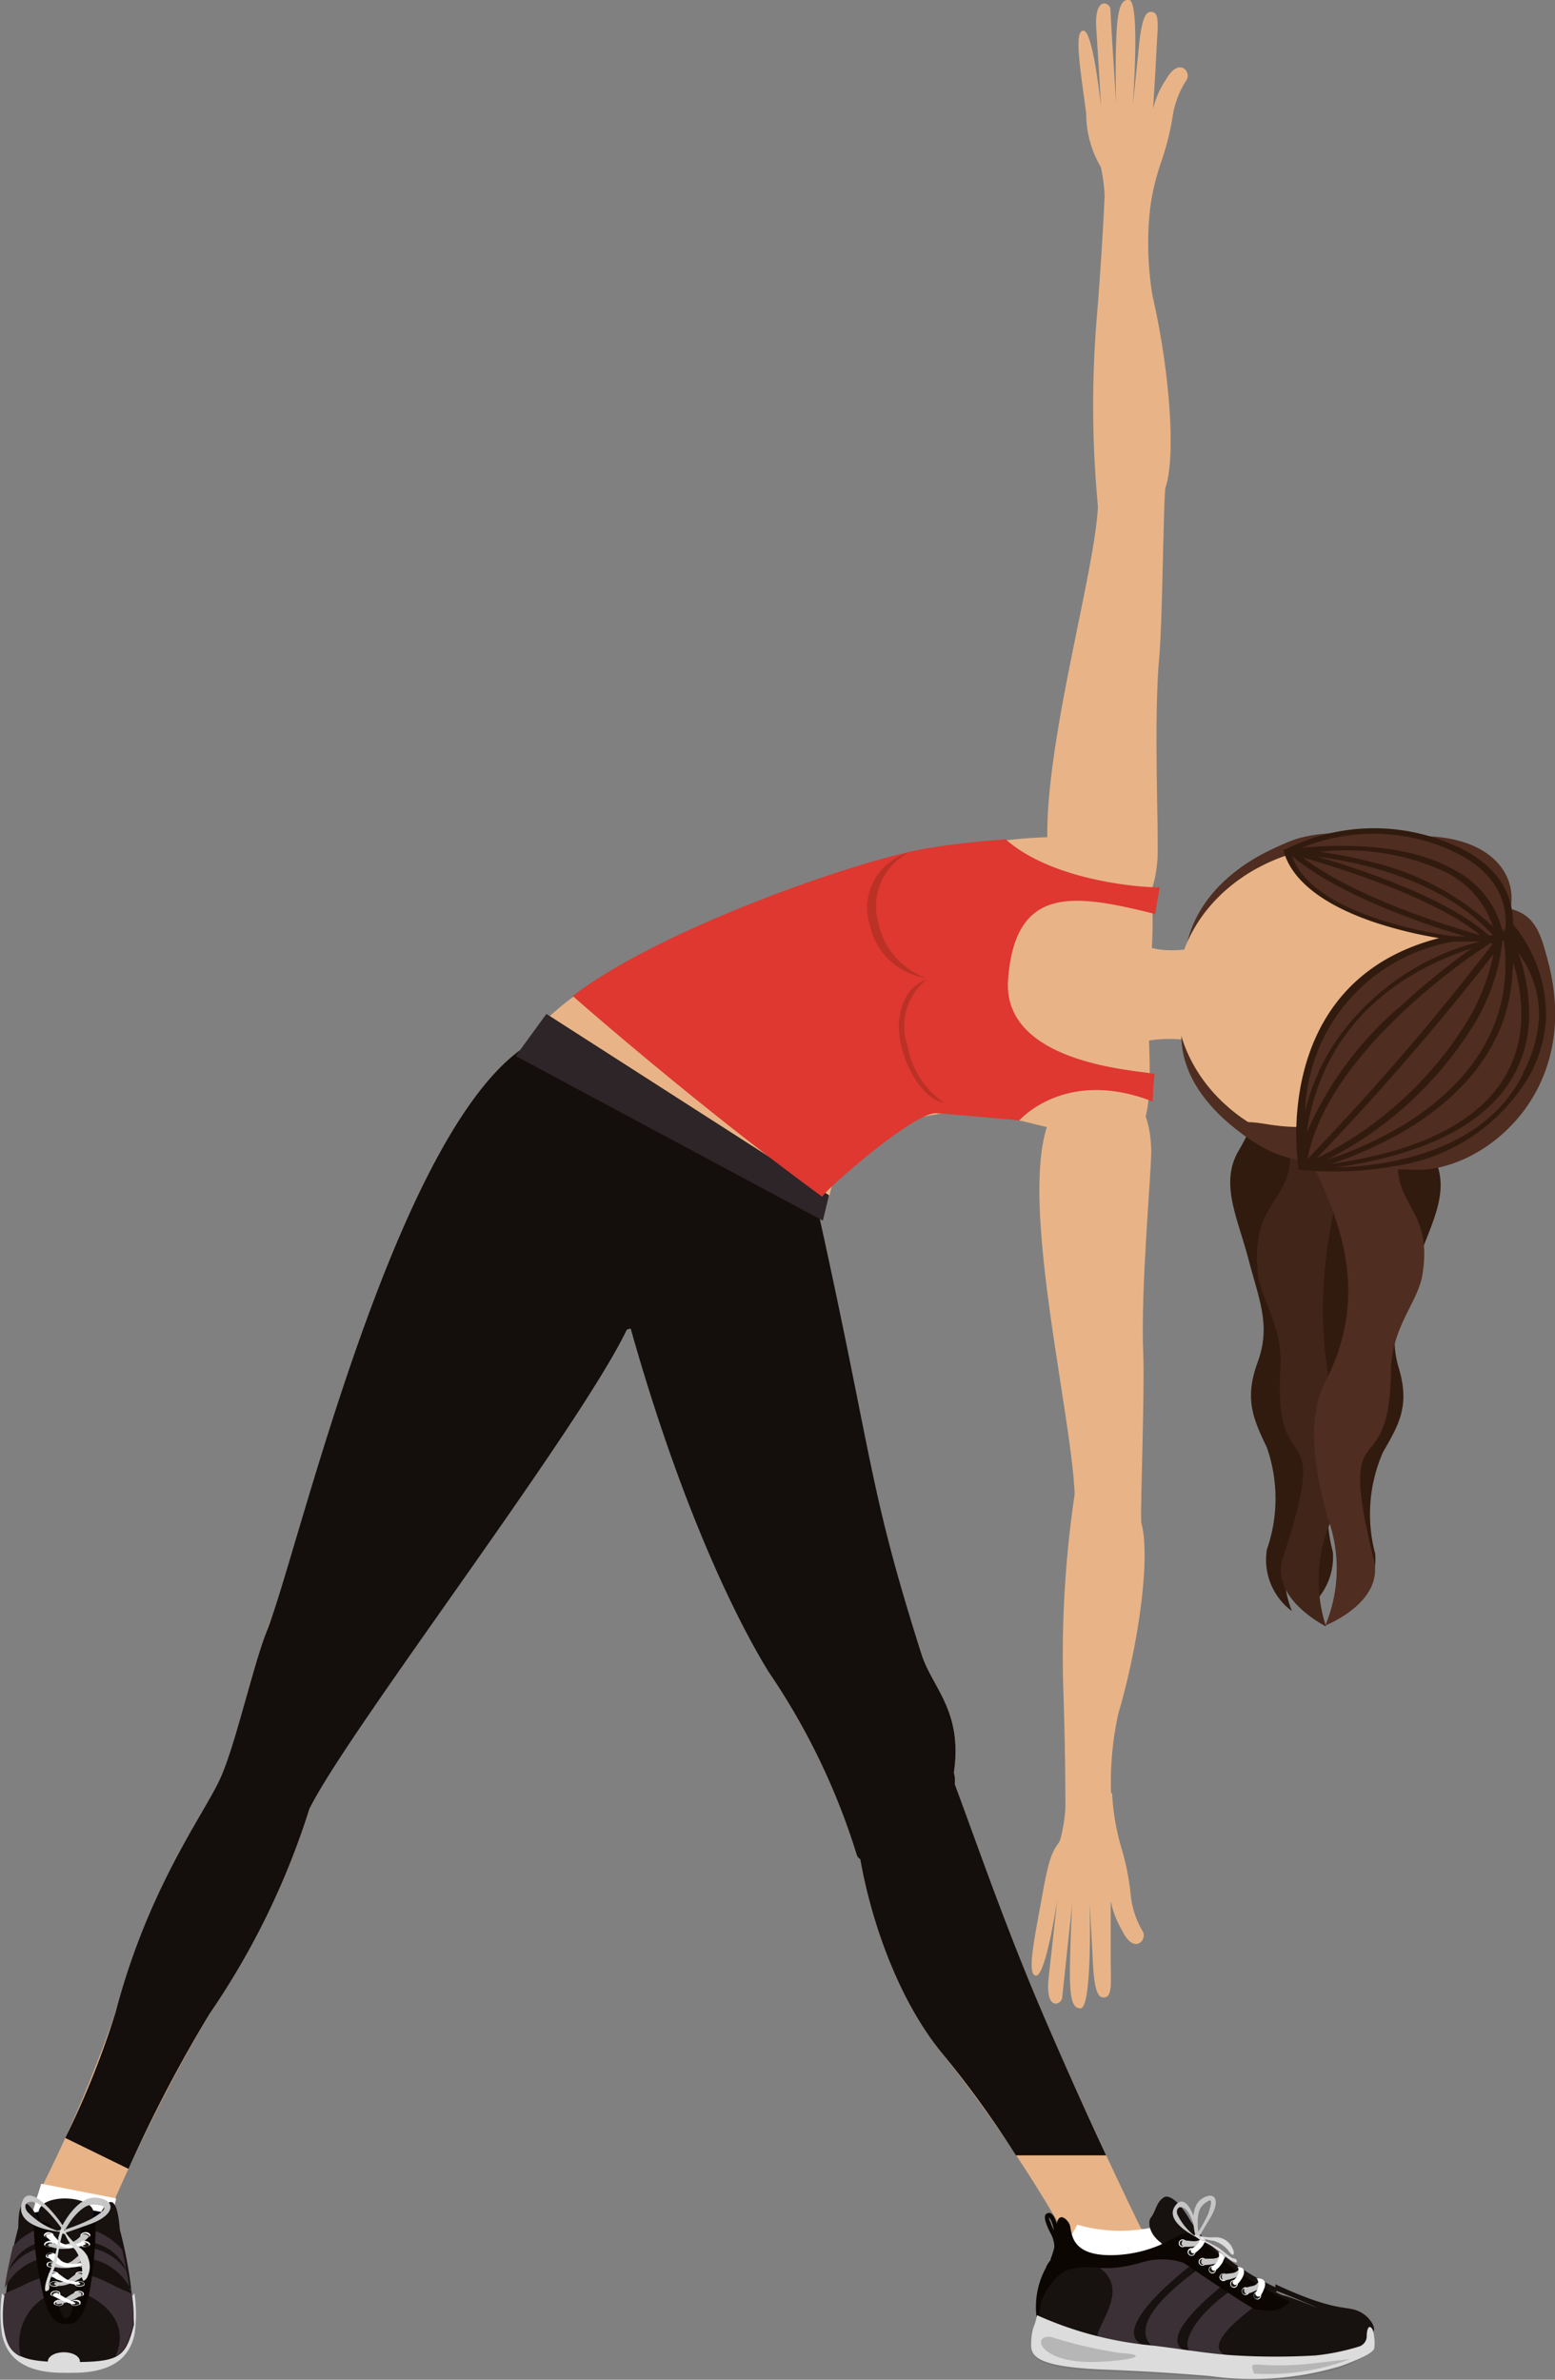 <svg id="Capa_1" data-name="Capa 1" xmlns="http://www.w3.org/2000/svg" viewBox="0 0 67.9 103.93"><rect x="0" y="0" width="67.9" height="103.93" fill="#808080" stroke="none"/><defs><style>.cls-1{fill:#e8b487;}.cls-2{fill:#311b0e;}.cls-3{fill:#402518;}.cls-4{fill:#4f2d20;}.cls-5{fill:#140e0c;}.cls-16,.cls-6{fill:#fff;}.cls-10,.cls-11,.cls-13,.cls-14,.cls-15,.cls-17,.cls-6,.cls-8,.cls-9{fill-rule:evenodd;}.cls-10,.cls-7{fill:#dcdcdc;}.cls-8{fill:#04000e;}.cls-12,.cls-9{fill:#171110;}.cls-11,.cls-20{fill:#3a3035;}.cls-13,.cls-19{fill:#0c0603;}.cls-14{fill:#1d1d1b;}.cls-15{fill:#c6c6c6;}.cls-17{fill:#dadada;}.cls-18{fill:#757474;}.cls-21{fill:#b7b6b6;}.cls-22{fill:#2d2527;}.cls-23{fill:#de3830;}.cls-24{opacity:0.33;}.cls-25{fill:#732012;}</style></defs><path class="cls-1" d="M235.05,393.33a3.67,3.67,0,0,1,.29.74c.42,1.41-.08,5.22-1,8.36a13.84,13.84,0,0,0,0,5.95l-2.33.31s.08-2.89-.07-7.35a48,48,0,0,1,.55-8.86C232.82,391.75,234.79,392.8,235.05,393.33Z" transform="translate(-185.51 -327.58)"/><path class="cls-1" d="M235.34,394.07c-.1.89-2.81.82-2.9-.67.15-3.72-3.65-17.37.15-18.06,0,0,3.11-1.47,3.19,2.52,0,1-.47,6-.35,8.85C235.5,388.24,235.31,393,235.34,394.07Z" transform="translate(-185.51 -327.58)"/><path class="cls-1" d="M234.07,405.9a10.42,10.42,0,0,0,.39,2.33,10.87,10.87,0,0,1,.42,2.07,3.87,3.87,0,0,0,.54,1.65c.18.38-.41,1-.91-.06a4,4,0,0,1-.5-1.3s0,1.71,0,2.62.1,1.66-.34,1.6c-.22,0-.38-.34-.44-1.55s-.14-2.56-.14-2.56.13,4.59-.4,4.59c-.33,0-.48-.34-.46-1.78s.1-2.8.1-2.8-.41,3.82-.44,4.12-.75.62-.59-.87.38-3.42.38-3.42-.5,3.33-.93,3.32-.05-1.71.29-3.61.5-1.83.76-2.3a7.5,7.5,0,0,0,.25-2.15Z" transform="translate(-185.51 -327.58)"/><path class="cls-1" d="M236.07,349.63a3.59,3.59,0,0,0,.32-.72c.49-1.39.18-5.21-.55-8.39a13.91,13.91,0,0,1,.29-5.95l-2.31-.42s-.06,2.89-.42,7.33a46.53,46.53,0,0,0,.12,8.88C233.76,351.11,235.79,350.15,236.07,349.63Z" transform="translate(-185.51 -327.58)"/><path class="cls-1" d="M236.39,348.91c0-.9-2.77-1-2.93.52,0,3.73-4.48,17.18-.71,18.05,0,0,3,1.62,3.3-2.36.07-1-.18-6.05.08-8.86C236.27,354.74,236.3,350,236.39,348.91Z" transform="translate(-185.51 -327.58)"/><path class="cls-1" d="M235.69,337a10.5,10.5,0,0,1,.51-2.31,11.57,11.57,0,0,0,.51-2,4,4,0,0,1,.62-1.63c.2-.37-.35-1-.91,0a3.91,3.91,0,0,0-.56,1.27s.11-1.71.15-2.61.18-1.66-.26-1.62c-.22,0-.39.32-.51,1.52s-.27,2.56-.27,2.56.35-4.58-.17-4.61c-.33,0-.5.32-.55,1.76s0,2.81,0,2.81S234,328.31,234,328s-.72-.65-.62.84.21,3.44.21,3.44-.34-3.35-.77-3.36-.13,1.71.12,3.62a4.62,4.62,0,0,0,.64,2.34,7.35,7.35,0,0,1,.15,2.15Z" transform="translate(-185.51 -327.58)"/><path class="cls-2" d="M243.09,371.63s-1.68,3.91-.37,5.86,2.71,3,2.31,4.54-1,3.36-.49,4.63,1.07,1.61.15,3.07a4.79,4.79,0,0,0-.36,4.3,4.72,4.72,0,0,1-.07,4,2.8,2.8,0,0,0,1.3-2.59,6.72,6.72,0,0,1,.34-4.44c.67-1.17,1.19-2,.69-3.67s.12-2.67.75-4.46,1.52-3.2.82-4.67a9.93,9.93,0,0,1-1-3.7c-.06-1.42.77-4-2.82-3.67C242.41,371,244.28,371.11,243.09,371.63Z" transform="translate(-185.51 -327.58)"/><path class="cls-2" d="M241.24,371.56s-1.68,3.91-.37,5.85,2.71,3,2.31,4.55-1,3.35-.49,4.63,1.07,1.61.15,3.06a4.82,4.82,0,0,0-.36,4.3,4.74,4.74,0,0,1-.07,4,2.8,2.8,0,0,0,1.3-2.59,6.71,6.71,0,0,1,.34-4.44c.67-1.17,1.19-2,.69-3.67s.13-2.67.75-4.46,1.52-3.2.82-4.67a9.88,9.88,0,0,1-1-3.7c-.07-1.42.77-4-2.83-3.67C240.56,371,242.43,371,241.24,371.56Z" transform="translate(-185.51 -327.58)"/><path class="cls-2" d="M245.85,372.52s.72,3.23-.75,5.06-2.94,2.78-2.66,4.35.75,3.42.13,4.65-1.2,1.53-.4,3.05a4.81,4.81,0,0,1,0,4.31,4.73,4.73,0,0,0-.25,4,2.79,2.79,0,0,1-1.09-2.69,6.77,6.77,0,0,0,0-4.45c-.58-1.22-1-2.1-.41-3.71s.09-2.67-.39-4.5-1.26-3.31-.45-4.73a9.86,9.86,0,0,0,1.28-3.6c.18-1.42-.45-4.09,3.1-3.44C245.92,371.18,244.71,371.91,245.85,372.52Z" transform="translate(-185.51 -327.58)"/><path class="cls-3" d="M241.84,378c.54-1.92-2.4-3.69-.3-7.47,1-1.79,3.07-2.19,3.44,2.51.31,4.09-2.42,8-1.52,14.28.29,1.93.79,5,.22,6.57a6.51,6.51,0,0,0-.27,4.72s-2.48-1.23-1.88-3c2.19-6.67-.44-3-.11-8.27.12-1.9-.93-3.06-1-4.3C240.15,380.08,241.89,380.07,241.84,378Z" transform="translate(-185.51 -327.58)"/><path class="cls-4" d="M246.57,378.15c-.39-2,1.69-3.39-.11-7.32-.85-1.87-4.94-3.16-5.67,1.49-.64,4.05,6.08,8.87,2.57,15.65-.9,1.74-.32,4.29.12,5.88a6.45,6.45,0,0,1-.1,4.72s2.57-1,2.12-2.86c-1.67-6.83.67-3,.75-8.24,0-1.9,1.17-3,1.37-4.21C248.09,380.4,246.35,380.24,246.57,378.15Z" transform="translate(-185.51 -327.58)"/><path class="cls-1" d="M223.28,377.36a9,9,0,0,1,5.22-1.2c2.71.58,5.43,1.49,6.5,1s.6-4.08.66-5.59c.13-2.89.49-5.21-.42-6.12-1.14-1.14-2.53-1.55-5.81-1.17-2.29.27-13.24,3.69-14.92,4.89a12.47,12.47,0,0,0-5.63,3.41c-.89.93-.21,2.31-.09,8.23.07,1.25,2.71,1.16,3.29,3.69a1,1,0,0,0,.4,0,1,1,0,0,0,.39,0c.7-1.09,3.71,2,4,.85.74-2.07,3.67-2.7,4.87-5.59A3.92,3.92,0,0,1,223.28,377.36Z" transform="translate(-185.51 -327.58)"/><path class="cls-4" d="M249.66,368.67a12,12,0,0,0-4.61-2.36c-2.31-.54-3-.79-5.28-.08-2.08.66.65-1.45,2.32-2s4.85-.16,5.71-.13c2.95.1,4.1,1.82,3.6,3.44S251.44,368.94,249.66,368.67Z" transform="translate(-185.51 -327.58)"/><path class="cls-1" d="M238.57,368.77s-2.32.78-3.47-.13-.95,4.91-.34,4.61a5.69,5.69,0,0,1,3.63,0S238.42,370.82,238.57,368.77Z" transform="translate(-185.51 -327.58)"/><path class="cls-1" d="M196.12,404.88a4.07,4.07,0,0,0-.83.67c-1.41,1.36-3.63,6.34-4.72,9.87a62.17,62.17,0,0,1-3.58,8.35l2.81,1.57a75.07,75.07,0,0,1,4.86-9.81,33.69,33.69,0,0,0,4.36-8.95C199.1,405.54,196.78,404.42,196.12,404.88Z" transform="translate(-185.51 -327.58)"/><path class="cls-1" d="M195.46,405.4c-.43,1.1,2.55,2.83,3.57,1.16,1.73-3.57,8.73-15,10.26-18.7,0,0-2.91-8.45-6-4.17-2.07,2.87-4.58,11.26-6.1,15A41.66,41.66,0,0,0,195.46,405.4Z" transform="translate(-185.51 -327.58)"/><path class="cls-5" d="M215.66,388.67l.8-11.73-7.68-3.86c-5.9,3.3-10.26,22.33-11.59,25.65-.68,1.72-1.37,5-2.07,6.54S192,410,190.57,415.42a37.51,37.51,0,0,1-2.21,5.53l2.76,1.35a61.74,61.74,0,0,1,3.54-6.77,33.69,33.69,0,0,0,4.36-8.95h0c1.61-3.31,11.75-16.53,13.86-20.93C215.13,384.91,215.64,388.66,215.66,388.67Z" transform="translate(-185.51 -327.58)"/><path class="cls-6" d="M186.93,424.2l.38-1.25,3.27.64-.27,1.29S187.19,425.4,186.93,424.2Z" transform="translate(-185.51 -327.58)"/><path class="cls-7" d="M191.38,427.73a6.26,6.26,0,0,1,0,1.82c-.15.61-.55,1.76-3,1.65l0-.54S191.39,427.83,191.38,427.73Z" transform="translate(-185.51 -327.58)"/><path class="cls-7" d="M185.6,427.73a6.26,6.26,0,0,0,0,1.82c.15.61.55,1.76,3,1.65l0-.54S185.59,427.83,185.6,427.73Z" transform="translate(-185.51 -327.58)"/><path class="cls-8" d="M190.3,424.27a6.89,6.89,0,0,0-3.52,0,4,4,0,0,0,.55,1.33,7.24,7.24,0,0,0,2.06.41C189.44,426,190.3,424.27,190.3,424.27Z" transform="translate(-185.51 -327.58)"/><path class="cls-9" d="M186.31,424.86c0-2.1.85-.45.92-.27a3.4,3.4,0,0,0,2.51,0c.07-.18.82-2,1,.35a19,19,0,0,1,.62,4.16c-.38,1.47-.62,1.64-2.84,1.64s-2.65-.26-2.84-1.64A18.8,18.8,0,0,1,186.31,424.86Z" transform="translate(-185.51 -327.58)"/><path class="cls-10" d="M187.6,430.71c0,.21.32.22.7.22s.7,0,.7-.22-.31-.4-.7-.4S187.6,430.49,187.6,430.71Z" transform="translate(-185.51 -327.58)"/><path class="cls-11" d="M185.65,429.1a5.16,5.16,0,0,1,.07-1.35,2.48,2.48,0,0,1,.38-.17c.71-.3,2-1.14,1.5.26a2.34,2.34,0,0,0-1.18,2.66C185.92,430.27,185.75,429.85,185.65,429.1Z" transform="translate(-185.51 -327.58)"/><path class="cls-11" d="M191.24,427.6a2.52,2.52,0,0,0-1.64-1.34l0-.48a2.37,2.37,0,0,1,1.45,1,2,2,0,0,0-1.43-1.24l0-.55a3,3,0,0,1,1.23.84c.11.51.25,1.19.34,1.82Z" transform="translate(-185.51 -327.58)"/><path class="cls-11" d="M187.33,425.49a2,2,0,0,0-1.43,1.24,2.37,2.37,0,0,1,1.44-1l0,.48a2.53,2.53,0,0,0-1.63,1.31c.09-.63.24-1.31.36-1.83a3,3,0,0,1,1.19-.8Z" transform="translate(-185.51 -327.58)"/><path class="cls-11" d="M189.37,427.84c-.73-1.58.79-.56,1.5-.26a2.67,2.67,0,0,1,.39.18,5.07,5.07,0,0,1,.07,1.34c-.2.77-.36,1.18-.78,1.4C191.35,428.7,189.37,427.84,189.37,427.84Z" transform="translate(-185.51 -327.58)"/><path class="cls-12" d="M189.55,424.4s-.3,3.8-.74,4.23-.8-.06-1.08-1.46-.53-2.83-.53-2.83-.15-.5.63-.69S189.83,423.75,189.55,424.4Z" transform="translate(-185.51 -327.58)"/><path class="cls-13" d="M189,424.77s.1-.24.69-.17a18,18,0,0,1-.3,3.24c-.28.88-.42,1.31-1.13,1.23s-.88-1.28-1.07-2.26a13.39,13.39,0,0,1-.21-2.17.83.83,0,0,1,.76.13s.12,4,.63,4.06S189.09,425.67,189,424.77Z" transform="translate(-185.51 -327.58)"/><path class="cls-6" d="M187.75,425.3a.28.28,0,0,1-.3-.05c-.06-.06,0-.13.08-.17a.32.32,0,0,1,.29.05C187.88,425.19,187.85,425.27,187.75,425.3Z" transform="translate(-185.51 -327.58)"/><path class="cls-14" d="M187.72,425.28a.26.26,0,0,1-.23,0c-.05-.05,0-.11.06-.13a.28.28,0,0,1,.24,0C187.83,425.19,187.81,425.25,187.72,425.28Z" transform="translate(-185.51 -327.58)"/><path class="cls-6" d="M187.84,426.17a.32.32,0,0,1-.3,0c-.07-.06,0-.13.05-.17a.35.35,0,0,1,.3,0C188,426.05,187.94,426.13,187.84,426.17Z" transform="translate(-185.51 -327.58)"/><path class="cls-14" d="M187.82,426.15a.28.28,0,0,1-.24,0c-.06-.05,0-.11,0-.14a.23.23,0,0,1,.24,0S187.89,426.11,187.82,426.15Z" transform="translate(-185.51 -327.58)"/><path class="cls-6" d="M188,427a.32.32,0,0,1-.3,0c-.09-.05-.08-.13,0-.18a.34.34,0,0,1,.31,0C188.11,426.88,188.11,427,188,427Z" transform="translate(-185.51 -327.58)"/><path class="cls-14" d="M188,427a.25.25,0,0,1-.24,0c-.07,0-.06-.1,0-.14a.29.29,0,0,1,.24,0C188.06,426.89,188.06,427,188,427Z" transform="translate(-185.51 -327.58)"/><path class="cls-6" d="M188.1,427.84a.34.34,0,0,1-.31,0c-.09,0-.11-.12,0-.18a.35.35,0,0,1,.3,0C188.15,427.71,188.17,427.79,188.1,427.84Z" transform="translate(-185.51 -327.58)"/><path class="cls-14" d="M188.06,427.83a.29.29,0,0,1-.24,0c-.08,0-.09-.1,0-.14a.26.26,0,0,1,.24,0C188.1,427.72,188.12,427.78,188.06,427.83Z" transform="translate(-185.51 -327.58)"/><path class="cls-6" d="M187.76,425.7a.33.33,0,0,1-.3-.05c-.06-.06,0-.13.08-.17a.31.31,0,0,1,.29,0C187.89,425.59,187.86,425.66,187.76,425.7Z" transform="translate(-185.51 -327.58)"/><path class="cls-14" d="M187.73,425.68a.25.25,0,0,1-.23,0c-.05-.05,0-.11.06-.14a.28.28,0,0,1,.24,0S187.82,425.65,187.73,425.68Z" transform="translate(-185.51 -327.58)"/><path class="cls-6" d="M187.89,426.57a.35.35,0,0,1-.3,0c-.07-.06-.05-.14,0-.18a.33.33,0,0,1,.31,0C188,426.45,188,426.53,187.89,426.57Z" transform="translate(-185.51 -327.58)"/><path class="cls-14" d="M187.87,426.55a.31.31,0,0,1-.25,0c-.05,0,0-.1,0-.14a.28.28,0,0,1,.24,0C188,426.46,187.94,426.52,187.87,426.55Z" transform="translate(-185.51 -327.58)"/><path class="cls-6" d="M188.05,427.41a.34.34,0,0,1-.31,0c-.08,0-.08-.13,0-.17a.34.34,0,0,1,.31,0C188.14,427.28,188.14,427.36,188.05,427.41Z" transform="translate(-185.51 -327.58)"/><path class="cls-14" d="M188,427.39a.25.25,0,0,1-.24,0c-.07,0-.07-.11,0-.14a.28.28,0,0,1,.25,0C188.09,427.29,188.09,427.35,188,427.39Z" transform="translate(-185.51 -327.58)"/><path class="cls-6" d="M188.24,428.24a.31.31,0,0,1-.3,0c-.1,0-.12-.12,0-.18a.29.29,0,0,1,.3,0C188.29,428.11,188.31,428.19,188.24,428.24Z" transform="translate(-185.51 -327.58)"/><path class="cls-14" d="M188.21,428.23a.25.25,0,0,1-.24,0c-.08,0-.09-.09,0-.13a.23.23,0,0,1,.24,0C188.25,428.12,188.26,428.18,188.21,428.23Z" transform="translate(-185.51 -327.58)"/><path class="cls-6" d="M189.13,425.3a.28.28,0,0,0,.3-.05c.06-.06,0-.13-.08-.17a.32.32,0,0,0-.29.05C189,425.19,189,425.27,189.13,425.3Z" transform="translate(-185.51 -327.58)"/><path class="cls-14" d="M189.16,425.28a.26.26,0,0,0,.23,0c.05-.05,0-.11-.06-.13a.25.25,0,0,0-.23,0C189.05,425.19,189.08,425.25,189.16,425.28Z" transform="translate(-185.51 -327.58)"/><path class="cls-15" d="M187.63,425.59c.05,0,0-.08.34,0a1.13,1.13,0,0,0,1.13-.44s.36,0,.25.16c0,0-.49.51-.93.48h0a2,2,0,0,1-.33,0C187.59,425.71,187.58,425.63,187.63,425.59Z" transform="translate(-185.51 -327.58)"/><path class="cls-6" d="M189,426.17a.32.32,0,0,0,.3,0c.07-.06,0-.13-.05-.17a.35.35,0,0,0-.3,0C188.92,426.05,188.94,426.13,189,426.17Z" transform="translate(-185.51 -327.58)"/><path class="cls-14" d="M189.06,426.15a.28.28,0,0,0,.24,0c.06-.05,0-.11,0-.14a.23.23,0,0,0-.24,0C189,426.05,189,426.11,189.06,426.15Z" transform="translate(-185.51 -327.58)"/><path class="cls-15" d="M187.74,426.47c0-.05,0-.1.34,0l.17,0c.44-.08.43-.19.78-.45,0,0,.36,0,.21.17a2.54,2.54,0,0,1-.45.29c0,.09-.16.17-.57.15S187.71,426.52,187.74,426.47Z" transform="translate(-185.51 -327.58)"/><path class="cls-6" d="M188.86,427a.34.34,0,0,0,.31,0c.08-.05.07-.13,0-.18a.34.34,0,0,0-.31,0C188.77,426.88,188.77,427,188.86,427Z" transform="translate(-185.51 -327.58)"/><path class="cls-14" d="M188.89,427a.25.25,0,0,0,.24,0c.07,0,.06-.1,0-.14a.29.29,0,0,0-.24,0C188.82,426.89,188.82,427,188.89,427Z" transform="translate(-185.51 -327.58)"/><path class="cls-15" d="M187.88,427.32s0-.06.08-.07l.06,0c.48,0,.46-.14.86-.39,0,0,.36,0,.18.19a1.44,1.44,0,0,1-.2.12C188.14,427.56,187.86,427.37,187.88,427.32Z" transform="translate(-185.51 -327.58)"/><path class="cls-6" d="M188.79,427.84a.31.31,0,0,0,.3,0c.1,0,.12-.12,0-.18a.34.34,0,0,0-.3,0C188.73,427.71,188.71,427.79,188.79,427.84Z" transform="translate(-185.51 -327.58)"/><path class="cls-14" d="M188.82,427.83a.29.29,0,0,0,.24,0c.08,0,.09-.1,0-.14a.26.26,0,0,0-.24,0C188.78,427.72,188.77,427.78,188.82,427.83Z" transform="translate(-185.51 -327.58)"/><path class="cls-15" d="M188,428.2a.35.35,0,0,0,.11,0,2.18,2.18,0,0,0,.88-.34c.23-.14-.12-.2-.12-.2-.47.21-.41.31-.82.38C187.87,428.1,188,428.2,188,428.2Z" transform="translate(-185.51 -327.58)"/><path class="cls-6" d="M189.12,425.7a.33.33,0,0,0,.3-.05c.06-.06,0-.13-.08-.17a.32.32,0,0,0-.29,0C189,425.59,189,425.66,189.12,425.7Z" transform="translate(-185.51 -327.58)"/><path class="cls-14" d="M189.15,425.68a.26.26,0,0,0,.23,0c.05-.05,0-.11-.06-.14a.28.28,0,0,0-.24,0S189.07,425.65,189.15,425.68Z" transform="translate(-185.51 -327.58)"/><path class="cls-6" d="M187.79,425.14c.21.21.25.32.43.41a.81.81,0,0,0,.69,0c.3-.09.29,0,.34,0s0,.1-.44.18a1.35,1.35,0,0,1-1.27-.47C187.42,425.12,187.79,425.14,187.79,425.14Z" transform="translate(-185.51 -327.58)"/><path class="cls-6" d="M189,426.57a.35.35,0,0,0,.3,0c.07-.06.05-.14,0-.18a.33.33,0,0,0-.31,0C188.87,426.45,188.89,426.53,189,426.57Z" transform="translate(-185.51 -327.58)"/><path class="cls-14" d="M189,426.55a.26.26,0,0,0,.23,0c.06,0,0-.1,0-.14a.28.28,0,0,0-.24,0C188.92,426.46,188.94,426.52,189,426.55Z" transform="translate(-185.51 -327.58)"/><path class="cls-16" d="M187.64,426.18c-.15-.17.22-.17.22-.17.34.27.24.36.74.44a.6.6,0,0,0,.2,0c.31-.07.3,0,.34,0s0,.12-.48.15A1.27,1.27,0,0,1,187.64,426.18Z" transform="translate(-185.51 -327.58)"/><path class="cls-16" d="M187.94,426.4v0S187.93,426.41,187.94,426.4Z" transform="translate(-185.51 -327.58)"/><path class="cls-6" d="M188.83,427.41a.34.34,0,0,0,.31,0c.08,0,.08-.13,0-.17a.34.34,0,0,0-.31,0C188.74,427.28,188.74,427.36,188.83,427.41Z" transform="translate(-185.51 -327.58)"/><path class="cls-14" d="M188.86,427.39a.28.28,0,0,0,.25,0,.07.07,0,0,0,0-.14.25.25,0,0,0-.24,0C188.79,427.29,188.79,427.35,188.86,427.39Z" transform="translate(-185.51 -327.58)"/><path class="cls-6" d="M188,426.84c.4.25.38.35.86.39l.07,0s0,0,.07.07-.19.13-1-.17a1.44,1.44,0,0,1-.2-.12C187.64,426.87,188,426.84,188,426.84Z" transform="translate(-185.51 -327.58)"/><path class="cls-6" d="M188.64,428.24a.31.31,0,0,0,.3,0c.1,0,.12-.12.05-.18a.31.31,0,0,0-.31,0C188.59,428.11,188.57,428.19,188.64,428.24Z" transform="translate(-185.51 -327.58)"/><path class="cls-14" d="M188.67,428.23a.25.25,0,0,0,.24,0c.08,0,.1-.09,0-.13a.23.23,0,0,0-.24,0C188.63,428.12,188.62,428.18,188.67,428.23Z" transform="translate(-185.51 -327.58)"/><path class="cls-6" d="M187.9,427.89l0,0c.86.44.91.31.9.26s0,0,0,0a4.87,4.87,0,0,1-.8-.44S187.68,427.75,187.9,427.89Z" transform="translate(-185.51 -327.58)"/><path class="cls-15" d="M188.35,425.07s-2.17-.1-1.9-1.23,1.64.62,1.9,1.1l-.12,0s-.81-1.17-1.28-1.2-.35.35-.2.48A3.24,3.24,0,0,0,188,425c.05,0,.21-.05.26,0S188.28,425.05,188.35,425.07Z" transform="translate(-185.51 -327.58)"/><path class="cls-15" d="M188.22,424.8s.65-1.32,1.5-1.24.89.74-.32,1.17l-1.22.43V425a7.57,7.57,0,0,0,1.29-.5c.41-.23.82-.52.44-.6s-.65-.09-1.14.46c-.23.26-.37.55-.47.66s-.17,0-.17,0Z" transform="translate(-185.51 -327.58)"/><path class="cls-17" d="M188.36,425.18a2.31,2.31,0,0,0,.43.65,1.65,1.65,0,0,1,.29,1.2s.06.16.06.16.13,0,.21-.23a1,1,0,0,0-.39-1.24c-.6-.54-.67-.79-.67-.79S188,424.89,188.36,425.18Z" transform="translate(-185.51 -327.58)"/><path class="cls-17" d="M188.3,424.88a10.31,10.31,0,0,0-.27,1.23c-.05.44-.41,1.05-.37,1.3s-.16.23-.16.23-.13-.12.22-.94a5.59,5.59,0,0,0,.34-1.41C188.15,425,188.14,424.91,188.3,424.88Z" transform="translate(-185.51 -327.58)"/><path class="cls-1" d="M222.84,405.82a4.18,4.18,0,0,0,0,1.06c.19,3,1.48,7.57,3.84,10.41a63.27,63.27,0,0,1,6,9.07l3-.75s-2-4-4.54-9.83c-2.89-6.71-4.36-12.21-5.84-14.55C224.54,400.51,222.89,405,222.84,405.82Z" transform="translate(-185.51 -327.58)"/><path class="cls-1" d="M222.93,408.62c.53,1.06,4.78-1.75,4.23-3.62.4-2.7-.94-3.7-1.41-5.17-2.34-7.34-4.68-13.55-9.28-20.64,0,0-4.89,4.61-1.59,8.72,4.26,5.3,2.08,9.23,4.2,12.7A29.72,29.72,0,0,1,222.93,408.62Z" transform="translate(-185.51 -327.58)"/><path class="cls-5" d="M233.81,421.71c-.75-1.6-1.66-3.62-2.66-5.93-2.89-6.71-4.36-12.21-5.84-14.55-.77-.72-2.42,3.79-2.47,4.59a4.18,4.18,0,0,0,0,1.06c.19,3,1.48,7.57,3.84,10.41a43.76,43.76,0,0,1,3.19,4.42Z" transform="translate(-185.51 -327.58)"/><path class="cls-5" d="M222.93,408.62c.53,1.06,4.78-1.75,4.23-3.62.4-2.7-.94-3.7-1.41-5.17-2.34-7.34-2.12-8.55-4.54-19.45,0,0-8.05-6.07-11.28-4.22-2.89,1.66,1.9,4.76,2.51,7.17,2,7.81,4.52,13.81,6.64,17.28A29.72,29.72,0,0,1,222.93,408.62Z" transform="translate(-185.51 -327.58)"/><path class="cls-1" d="M232.05,427.86a2.43,2.43,0,1,0,1.58-3.05A2.43,2.43,0,0,0,232.05,427.86Z" transform="translate(-185.51 -327.58)"/><path class="cls-16" d="M236.28,425.82l-.27-1a6.83,6.83,0,0,1-3.46-.08l-.39.71S233.45,427.08,236.28,425.82Z" transform="translate(-185.51 -327.58)"/><path class="cls-18" d="M230.55,429.75c0,.55,0,1.09,3.27,1.2a42.14,42.14,0,0,1,4.54.22,12,12,0,0,0,5.69-.37c.79-.29,1.46-.59,1.48-.8,0,0,0-.07,0-.1s0,.21,0,.28-.69.52-1.48.81a13.5,13.5,0,0,1-5.65.43c-2-.17-3.41-.23-4.58-.28-3.34-.12-3.3-.69-3.27-1.26A.62.62,0,0,1,230.55,429.75Z" transform="translate(-185.51 -327.58)"/><path class="cls-19" d="M231.19,424.68a3.52,3.52,0,0,0,.17.39,1.37,1.37,0,0,1,.19.78h.16a1.15,1.15,0,0,0,0-.46h0a1.83,1.83,0,0,0-.1-.83c-.09-.25-.22-.37-.34-.33S231.08,424.35,231.19,424.68Zm.12-.26a.52.52,0,0,1,.13.22,1.38,1.38,0,0,1,.09.42l0-.06c-.05-.12-.11-.24-.15-.37A.57.57,0,0,1,231.31,424.42Z" transform="translate(-185.51 -327.58)"/><path class="cls-9" d="M233.55,429.75a19.59,19.59,0,0,1,2.23.43,29.91,29.91,0,0,0,3.68.52,26.55,26.55,0,0,0,3.55-.13,9.33,9.33,0,0,0,2.39-.6l.1-.34a1,1,0,0,0-.33-.44,15.61,15.61,0,0,0-2.22-.85,9.19,9.19,0,0,1-3.37-1.71,5.61,5.61,0,0,0-2.37-1.37c-.33.08-.9.44-2,.77-2.22.63-1.06.68-2.63,0-.72-.3-.71-1.18-.77-1a2.06,2.06,0,0,1-.39,1.21,4.14,4.14,0,0,0-.6,2.8A7.07,7.07,0,0,0,233.55,429.75Z" transform="translate(-185.51 -327.58)"/><path class="cls-9" d="M235.77,424.42c.23-.3.21-.63.55-.87.19-.13.62.06,1.16,1a5.31,5.31,0,0,0,1.43,1.51h0a10.88,10.88,0,0,0,2.4,1.46l-.12.24c-1.4-.74-2.65-1.49-3.53-2-.39-.15-1,.05-1.23-.09C235.66,425.25,235.61,424.61,235.77,424.42Z" transform="translate(-185.51 -327.58)"/><path class="cls-9" d="M245.27,429.77a.5.5,0,0,1-.4.39l-.17.06h0l-.2.06h0l-.22.05h0l-.22.05h0l-.24.06h0l-.25,0h0l-.24,0s0,0,0,0l-.26,0a26.55,26.55,0,0,1-3.55.13,28.11,28.11,0,0,1-3.68-.52c-.78-.16-4.35-.53-5.05-1,0-.09.07-.44.06-.52a7.6,7.6,0,0,0,.64.48c1,.55,4.28.77,5.39,1a15.73,15.73,0,0,0,6.8-.1s1.44-.43.44-1-2.92-1.3-2.92-1.3l0-.27c3,1.4,3.16.81,3.88,1.32.12.08.45.4.43.68C245.42,429.52,245.31,429.6,245.27,429.77Z" transform="translate(-185.51 -327.58)"/><path class="cls-19" d="M230.77,428.76a3.58,3.58,0,0,1,.62-2.48l.06-.09c.16,0,.23.16,0,.49a5.7,5.7,0,0,0-.57,2.15Z" transform="translate(-185.51 -327.58)"/><path class="cls-9" d="M241.3,428.46s-.65-.86.34-.61c.36.09,3.36,1.21,3.1,1.69-.17.31-.08.34-.74.61a11.07,11.07,0,0,1-3.17.33c1.21-.29,1-.79.27-1.46a8,8,0,0,0-1.06-.85Z" transform="translate(-185.51 -327.58)"/><path class="cls-20" d="M240.38,428.25s-3.24,2.25-.65,2.28c0,0-1.87.08-2.25-.26s.13-1.49,1.79-2.67Z" transform="translate(-185.51 -327.58)"/><path class="cls-20" d="M239,427.31s-3.39,2.58-1.52,3c0,0-1.44,0-1.77-.38-.66-.8.52-2.1,2.17-3.28Z" transform="translate(-185.51 -327.58)"/><path class="cls-20" d="M237.56,426.48s-4,3-1.95,3.59c0,0-1.81,0-2.14-.37s1.78-2.33-.34-3.3c-.42-.19,2.93-.21,3.55-.65Z" transform="translate(-185.51 -327.58)"/><path class="cls-13" d="M231.2,426.56a1.73,1.73,0,0,1,.19-.28l0-.06a3.07,3.07,0,0,0,.23-1.11c0-1.2.57-.53.61-.34.09.4.07,1.31,1.8,1.3a5.56,5.56,0,0,0,2.67-.71c.49-.29.7-.28.76-.26a7,7,0,0,1,1.6,1.32,15.55,15.55,0,0,0,2.77,1.68,1.2,1.2,0,0,1-1.26.35h0l-.07,0h0l-.09,0h0l-.08,0-.09-.05c-1-.58-2.66-1.75-3.06-2a3,3,0,0,0-1.86,0c-1.78.5-2,0-3.13.3-.39.11-.9.58-1.29,1.55,0,0,.07-.88.06-.88l.43-.61h0l0,0h0l0,0h0A.27.27,0,0,1,231.2,426.56Z" transform="translate(-185.51 -327.58)"/><path class="cls-6" d="M237.32,425.56a.17.17,0,0,1-.18.16.17.17,0,1,1,.18-.16Z" transform="translate(-185.51 -327.58)"/><path class="cls-14" d="M237.29,425.56a.13.13,0,0,1-.14.12.13.13,0,0,1-.13-.14.13.13,0,0,1,.14-.12A.13.13,0,0,1,237.29,425.56Z" transform="translate(-185.51 -327.58)"/><path class="cls-15" d="M237.23,425.7s.78.06.93-.25c0,0,0-.2-.13-.12-.32.21-.42.11-.87.09C237.16,425.42,237,425.63,237.23,425.7Z" transform="translate(-185.51 -327.58)"/><path class="cls-6" d="M238.19,426.35a.18.18,0,0,1-.16.18.17.17,0,1,1,.16-.18Z" transform="translate(-185.51 -327.58)"/><path class="cls-14" d="M238.15,426.36a.13.13,0,0,1-.12.14.13.13,0,0,1-.14-.13.13.13,0,0,1,.12-.14A.13.13,0,0,1,238.15,426.36Z" transform="translate(-185.51 -327.58)"/><path class="cls-15" d="M238.11,426.5s.78,0,.9-.35c0,0,0-.19-.14-.1-.29.24-.4.15-.86.18C238,426.23,237.86,426.46,238.11,426.5Z" transform="translate(-185.51 -327.58)"/><path class="cls-6" d="M239.09,427a.17.17,0,0,1-.13.2.18.18,0,0,1-.2-.14.17.17,0,0,1,.14-.19A.16.16,0,0,1,239.09,427Z" transform="translate(-185.51 -327.58)"/><path class="cls-14" d="M239.06,427a.13.13,0,0,1-.11.15.13.13,0,0,1-.15-.11.12.12,0,0,1,.1-.15A.14.14,0,0,1,239.06,427Z" transform="translate(-185.51 -327.58)"/><path class="cls-15" d="M239,427.17s.74-.11.82-.44c0,0-.06-.19-.15-.09-.26.28-.36.19-.81.27C238.9,426.91,238.78,427.16,239,427.17Z" transform="translate(-185.51 -327.58)"/><path class="cls-6" d="M240.06,427.58a.17.17,0,0,1-.1.22.17.17,0,0,1-.22-.1.17.17,0,0,1,.32-.12Z" transform="translate(-185.51 -327.58)"/><path class="cls-14" d="M240,427.6a.14.14,0,0,1-.08.17.13.13,0,0,1-.17-.08.13.13,0,0,1,.08-.17A.13.13,0,0,1,240,427.6Z" transform="translate(-185.51 -327.58)"/><path class="cls-15" d="M240,427.75s.66-.17.68-.52c0,0-.1-.17-.17-.06-.21.32-.26.19-.68.35C239.86,427.52,239.78,427.79,240,427.75Z" transform="translate(-185.51 -327.58)"/><path class="cls-6" d="M237.71,425.94a.17.17,0,1,1-.16-.18A.18.18,0,0,1,237.71,425.94Z" transform="translate(-185.51 -327.58)"/><path class="cls-14" d="M237.67,425.94a.13.13,0,0,1-.26,0,.13.13,0,0,1,.14-.12A.12.12,0,0,1,237.67,425.94Z" transform="translate(-185.51 -327.58)"/><path class="cls-6" d="M237.86,425.22s.5.13.06.56c-.27.28-.36.22-.39.16s-.09-.1.13-.23S238,425.25,237.86,425.22Z" transform="translate(-185.51 -327.58)"/><path class="cls-6" d="M238.61,426.69a.17.17,0,0,1-.15.18.17.17,0,1,1,0-.34A.17.17,0,0,1,238.61,426.69Z" transform="translate(-185.51 -327.58)"/><path class="cls-14" d="M238.58,426.69a.13.13,0,0,1-.13.14.14.14,0,0,1-.14-.13.13.13,0,0,1,.13-.13A.13.13,0,0,1,238.58,426.69Z" transform="translate(-185.51 -327.58)"/><path class="cls-6" d="M238.68,425.92s.51.11.13.59c-.24.3-.33.26-.37.2s-.1-.09.11-.24S238.79,425.94,238.68,425.92Z" transform="translate(-185.51 -327.58)"/><path class="cls-6" d="M239.56,427.29a.18.18,0,0,1-.14.2.17.17,0,0,1-.19-.14.16.16,0,0,1,.13-.19A.17.17,0,0,1,239.56,427.29Z" transform="translate(-185.51 -327.58)"/><path class="cls-14" d="M239.52,427.3a.13.13,0,0,1-.11.15.12.12,0,0,1-.15-.11.14.14,0,0,1,.11-.15A.13.13,0,0,1,239.52,427.3Z" transform="translate(-185.51 -327.58)"/><path class="cls-6" d="M239.51,426.57s.54,0,.22.53c-.2.32-.3.29-.35.24s-.1-.08.08-.26S239.62,426.57,239.51,426.57Z" transform="translate(-185.51 -327.58)"/><path class="cls-6" d="M240.57,427.78a.18.18,0,0,1-.11.22.17.17,0,0,1-.11-.32A.18.18,0,0,1,240.57,427.78Z" transform="translate(-185.51 -327.58)"/><path class="cls-14" d="M240.53,427.8a.12.12,0,0,1-.08.16.13.13,0,1,1-.09-.24A.13.13,0,0,1,240.53,427.8Z" transform="translate(-185.51 -327.58)"/><path class="cls-6" d="M240.34,427.09s.59-.1.36.47c-.14.36-.24.34-.3.3s-.12-.06,0-.27S240.45,427.07,240.34,427.09Z" transform="translate(-185.51 -327.58)"/><path class="cls-15" d="M237.83,425.32s-1.53-.69-1-1.41,1,.91,1.05,1.33l-.1,0s-.24-1.06-.56-1.22-.36.15-.29.29a2.61,2.61,0,0,0,.7.88s.16,0,.19.06S237.79,425.29,237.83,425.32Z" transform="translate(-185.51 -327.58)"/><path class="cls-15" d="M237.68,425.09s-.26-1.09.29-1.47.89,0,.37.85l-.51.85-.1-.11a6.47,6.47,0,0,0,.53-.93c.12-.34.22-.71,0-.57s-.43.27-.45.83c0,.27,0,.5,0,.62s-.08.11-.08.11Z" transform="translate(-185.51 -327.58)"/><path class="cls-17" d="M237.91,425.27a1.63,1.63,0,0,0,.58.17,1.27,1.27,0,0,1,.75.56s.11.06.11.06.08-.06,0-.24a.81.81,0,0,0-.84-.53,1.86,1.86,0,0,1-.78-.12S237.57,425.27,237.91,425.27Z" transform="translate(-185.51 -327.58)"/><path class="cls-17" d="M237.7,425.15a7.29,7.29,0,0,0,.82.49c.32.14.68.54.86.57s.13.17.13.17-.12.07-.63-.38a3.94,3.94,0,0,0-.94-.58C237.76,425.29,237.68,425.27,237.7,425.15Z" transform="translate(-185.51 -327.58)"/><path class="cls-7" d="M230.63,429.24a2.35,2.35,0,0,0,.16-.55,15.75,15.75,0,0,0,4.88,1.31c1,.1,2.64.39,3.81.45a29.66,29.66,0,0,0,3.47,0,9.86,9.86,0,0,0,1.9-.39.48.48,0,0,0,.34-.47c0-.28.1-.55.26-.26a2,2,0,0,1,.07.79c0,.21-.69.51-1.49.8a13.42,13.42,0,0,1-5.67.43c-2-.17-3.38-.23-4.55-.28-3.34-.12-3.3-.69-3.27-1.25A2.48,2.48,0,0,1,230.63,429.24Z" transform="translate(-185.51 -327.58)"/><path class="cls-21" d="M231.4,429.64a19.77,19.77,0,0,0,3,.7c1.41.08.51.34-1,.39C230.94,430.83,230.49,429.54,231.4,429.64Z" transform="translate(-185.51 -327.58)"/><path class="cls-21" d="M240.27,431.24a10.11,10.11,0,0,0,4.19-.63l-1.67.19C240.27,431.08,240,430.51,240.27,431.24Z" transform="translate(-185.51 -327.58)"/><path class="cls-4" d="M241.68,364.41s-4.22,1.37-4.46,5.21l-.37,1.46,7-5.81Z" transform="translate(-185.51 -327.58)"/><path class="cls-4" d="M240.87,377.8s-4.05-2-3.76-5.34l-.25-1.48,6.52,6.33Z" transform="translate(-185.51 -327.58)"/><path class="cls-1" d="M244.26,377.9c-4.23-.16-7.55-3.29-7.41-7s3.7-6.57,7.94-6.4,7.55,3.29,7.4,7S248.5,378.07,244.26,377.9Z" transform="translate(-185.51 -327.58)"/><path class="cls-4" d="M249.16,367.32a3.51,3.51,0,0,1-.7,3.58c-3.05,3.55-2.9,6.56-7.67,5.77-1.28-.21-2.17-.1.08,1.13,1.54.84,5.51.83,6.37.87,2.94.13,7.39-3.3,5.87-9.09C252.66,367.88,252.39,366.78,249.16,367.32Z" transform="translate(-185.51 -327.58)"/><path class="cls-4" d="M249,368.59s-6.43-.76-7.24-3.8a8.3,8.3,0,0,1,7.16-.19c3.23,1.39,2.46,3.92,2.46,3.92s2.77,2.2.83,6c-2.53,4.91-9.79,4.13-9.79,4.13S241,370.23,249,368.59Z" transform="translate(-185.51 -327.58)"/><path class="cls-2" d="M246.38,378.51a8.15,8.15,0,0,0,5.94-4,5.93,5.93,0,0,0,.7-2.47,6.26,6.26,0,0,0-1.44-4.09c0-.09,0,.24,0,0,0-.86-.26-2.46-2.61-3.47a8.58,8.58,0,0,0-7.34.2l-.07,0,0,.06c.34,1.28,1.73,2.37,4,3.13a18.44,18.44,0,0,0,2.79.68c-5.18,1.33-6.13,5.62-6.23,8.11a10.92,10.92,0,0,0,.09,1.92v.09h.13A14.67,14.67,0,0,0,246.38,378.51Zm5.65-4.05c-1,2-2.95,3.29-5.73,3.84a13.42,13.42,0,0,1-2.41.26c6.72-1,8.29-4,8.39-6.5a7.83,7.83,0,0,0-.48-2.87,4.5,4.5,0,0,1,.91,2.87A5.79,5.79,0,0,1,252,374.46Zm-9-9.47c1.84.24,5.47,1,7.67,3.44h-.19C248.81,366.86,245,365.56,243.06,365Zm7.07,3.42c-1.42-.4-5.44-1.65-7.7-3.38C244,365.48,248.19,366.81,250.13,368.41Zm-1.28-2.64a4,4,0,0,1,1.88,2.28,11.72,11.72,0,0,0-5.38-2.84,18,18,0,0,0-2.18-.43A10.31,10.31,0,0,1,248.85,365.77Zm1.94,2.9h0l0,0Zm.35,0h.07a7.64,7.64,0,0,1,.06,1.34c-.13,3.42-2.55,5.56-4.55,6.76a16.37,16.37,0,0,1-3.26,1.47,16.14,16.14,0,0,0,6.49-6,8.84,8.84,0,0,0,1.16-3.29l0,.05Zm.44.85a7.47,7.47,0,0,1,.39,2.57c-.09,2.41-1.64,5.38-8.3,6.32a17,17,0,0,0,3.24-1.47c2.06-1.22,4.53-3.42,4.67-6.91C251.58,369.82,251.59,369.65,251.58,369.48ZM243,378.17a116.56,116.56,0,0,0,7.73-8.93,9.64,9.64,0,0,1-1.09,2.84A16.13,16.13,0,0,1,243,378.17Zm7.69-9.37a109.86,109.86,0,0,1-8.09,9.4c.9-4.74,7.28-9,8-9.43Zm-4.12,2.8a15.26,15.26,0,0,0-4,5.44c.32-2.34,1.71-6.25,7.22-8.05A30.1,30.1,0,0,0,246.59,371.6Zm2.22-6.91c2.22.95,2.5,2.46,2.47,3.28a.28.28,0,0,0,0,.09l-.09.31h0v-.22l-.06.08a4.06,4.06,0,0,0-2.05-2.63c-1.55-.91-3.81-1.24-6.69-1A8.26,8.26,0,0,1,248.81,364.69Zm-6.87.27c2,1.69,5.78,3,7.58,3.51H249C248.65,368.44,242.91,367.67,241.94,365ZM249,368.7l1.14,0a10.85,10.85,0,0,0-6.49,4.64,9.79,9.79,0,0,0-1.15,2.77A7.76,7.76,0,0,1,249,368.7Z" transform="translate(-185.51 -327.58)"/><polygon class="cls-22" points="36.2 52.2 23.86 44.28 22.52 46.12 35.93 53.31 36.2 52.2"/><path class="cls-23" d="M236.15,366.32c0,.06-4.46-.08-6.72-2.08,0,0-1.78.11-3.24.36-2.86.4-11.84,3.52-15.67,6.48,0,0,5.3,4.68,10.9,8.77-.12-.08,4-3.75,5-3.65.73.05,3.59.31,3.6.31s2-2.32,5.83-.82a8.23,8.23,0,0,1,.08-1.19c0-.16-6.52-.22-6.41-4,.26-4.31,2.87-3.89,6.44-3C236,367.1,236.09,366.71,236.15,366.32Z" transform="translate(-185.51 -327.58)"/><g class="cls-24"><path class="cls-25" d="M223.86,367.87a2.62,2.62,0,0,1,1.33-3.05A2.5,2.5,0,0,0,223.5,368a2.94,2.94,0,0,0,2.45,2.29A3.25,3.25,0,0,1,223.86,367.87Z" transform="translate(-185.51 -327.58)"/></g><g class="cls-24"><path class="cls-25" d="M225.14,373.26a2.6,2.6,0,0,1,.83-2.9c-1,.33-1.45,1.64-1.08,3s1.16,2.27,1.82,2.37A3.8,3.8,0,0,1,225.14,373.26Z" transform="translate(-185.51 -327.58)"/></g></svg>